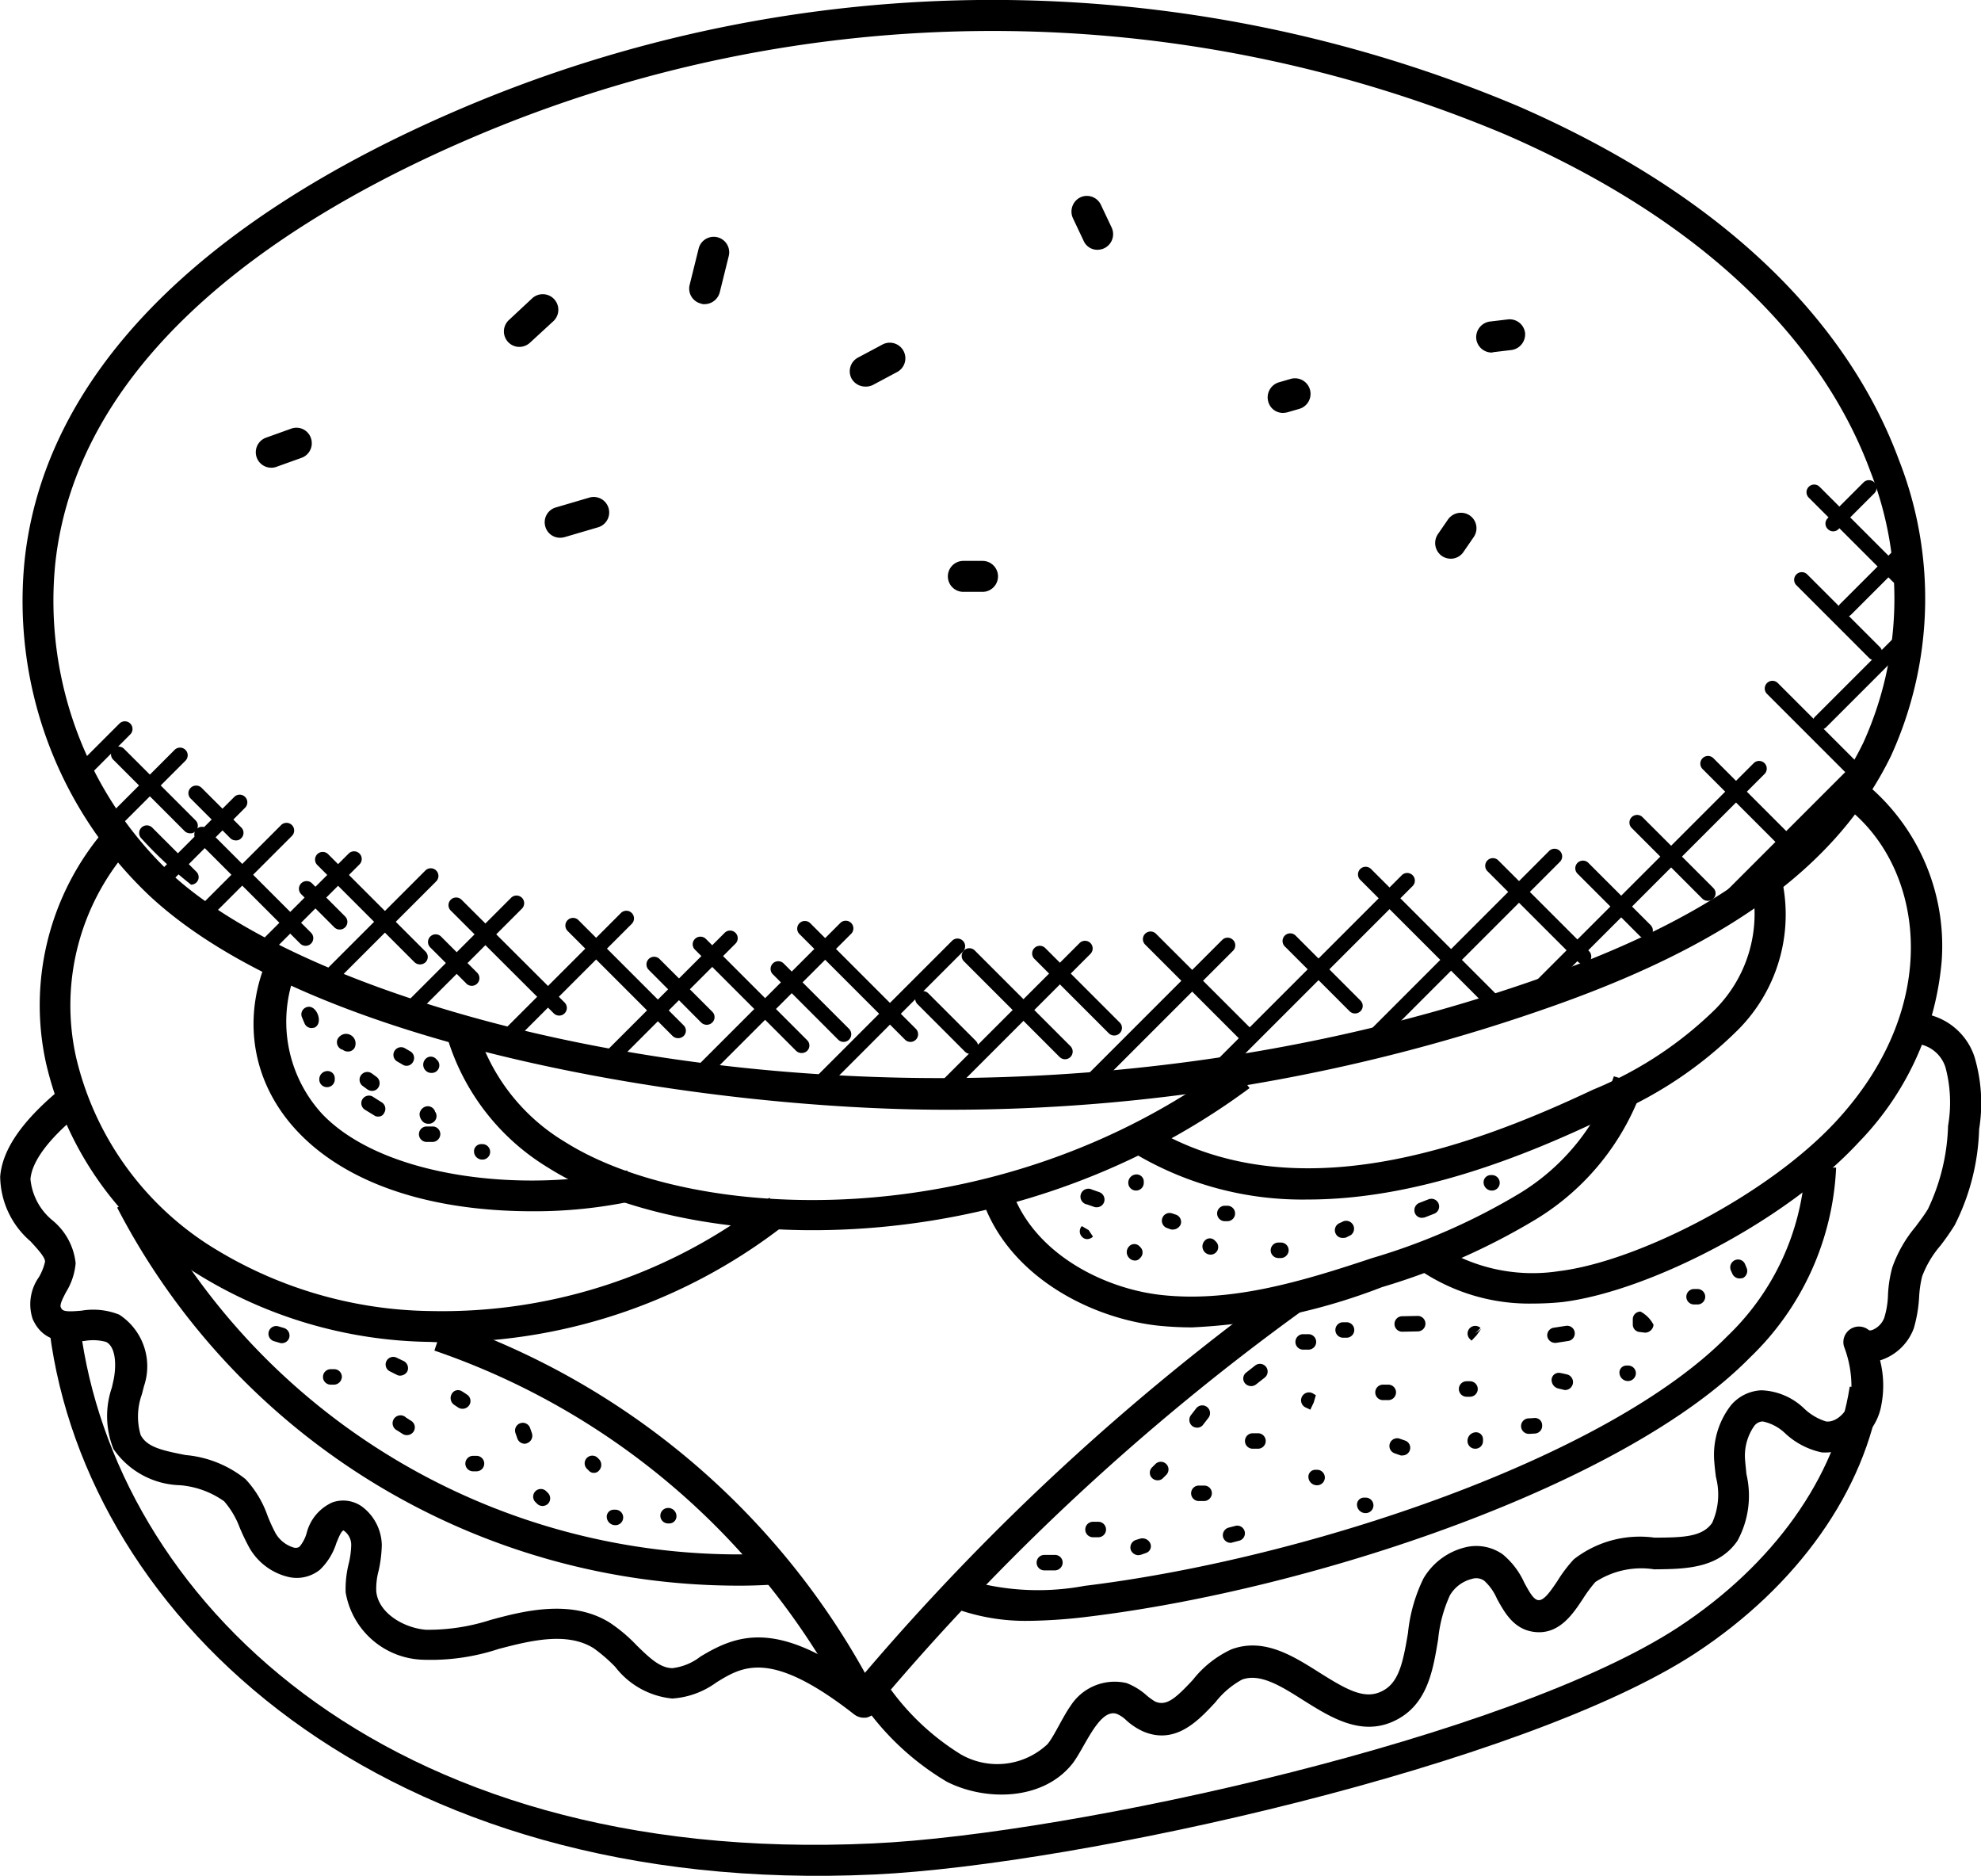 <svg xmlns="http://www.w3.org/2000/svg" viewBox="0 0 75 71"><g transform="translate(-0.014 -0.001)"><g transform="translate(0.014 0.001)"><g transform="translate(0.846)"><path d="M35.694,42.007c-8.929,0-23.834-2.261-30.114-8.073A15.348,15.348,0,0,1,.823,21.209c.738-6.89,6.456-12.8,16.533-17.1a51.249,51.249,0,0,1,40-.094C66.7,8.085,70.355,13.545,71.784,17.412a14.344,14.344,0,0,1-.3,11.2C69.511,32.657,65.527,35.633,58.918,38A68.507,68.507,0,0,1,35.694,42.007ZM17.813,5.191c-6.738,2.871-14.952,8-15.83,16.147A14.2,14.2,0,0,0,6.377,33.078C12.88,39.1,36.245,44.89,58.532,36.91c6.3-2.261,10.089-5.05,11.905-8.8a13.219,13.219,0,0,0,.258-10.288C69.347,14.178,65.855,9,56.9,5.1A50.064,50.064,0,0,0,17.813,5.191Z" transform="translate(-0.737 -0.001)"/></g><g transform="translate(16.88 38.819)"><path d="M18.31,38.52A8.686,8.686,0,0,1,14.42,33.4l1.137-.27a7.51,7.51,0,0,0,3.375,4.406c4.8,3.035,16.241,3.679,25.216-2.976l.7.937C35.441,42.469,23.4,41.731,18.31,38.52Z" transform="translate(-14.42 -33.13)"/></g><g transform="translate(42.951 33.054)"><path d="M43.232,40.56a12.409,12.409,0,0,1-6.562-1.746l.609-1.008c5.414,3.269,12.163.762,16.756-1.406a14.385,14.385,0,0,0,4.628-3.047,5.127,5.127,0,0,0,1.348-4.781l1.113-.363a6.177,6.177,0,0,1-1.594,5.917,15.289,15.289,0,0,1-5,3.316C51.411,38.943,47.321,40.56,43.232,40.56Z" transform="translate(-36.67 -28.21)"/></g><g transform="translate(1.514 31.097)"><path d="M16.637,46.249c-.176,0-.352,0-.539-.012a17.121,17.121,0,0,1-9.1-2.742,12.76,12.76,0,0,1-5.46-7.8A10.182,10.182,0,0,1,4.041,26.54l.832.82a9.011,9.011,0,0,0-2.2,8.1,11.6,11.6,0,0,0,4.957,7.066,16.046,16.046,0,0,0,8.484,2.543,20.03,20.03,0,0,0,12.807-4.289l.726.914A21.016,21.016,0,0,1,16.637,46.249Z" transform="translate(-1.307 -26.54)"/></g><g transform="translate(9.6 35.995)"><path d="M18.8,40.574c-8.964,0-12.1-5.4-9.936-9.854l1.055.516a5.166,5.166,0,0,0,.879,5.648c2.332,2.449,7.71,3.011,11.554,2.144l.258,1.148A17.992,17.992,0,0,1,18.8,40.574Z" transform="translate(-8.207 -30.72)"/></g><g transform="translate(37.034 40.741)"><path d="M39.717,44.273a12.7,12.7,0,0,1-1.324-.07c-2.742-.316-6.023-2.109-6.773-5.308l1.137-.27c.621,2.648,3.422,4.148,5.765,4.418,2.648.3,5.308-.492,8.015-1.394A24.065,24.065,0,0,0,52.1,39.211a8.375,8.375,0,0,0,3.586-4.441l1.125.328a9.533,9.533,0,0,1-4.078,5.085,25.212,25.212,0,0,1-5.824,2.566A22.8,22.8,0,0,1,39.717,44.273Z" transform="translate(-31.62 -34.77)"/></g><g transform="translate(53.79 29.492)"><path d="M50.162,45.02a7.388,7.388,0,0,1-4.242-1.242l.668-.961a6.566,6.566,0,0,0,4.582.973c2.941-.363,7.874-2.859,10.475-5.671,4.183-4.523,3.269-9.831.234-12l.68-.949a7.969,7.969,0,0,1,3.082,6.89,11.21,11.21,0,0,1-3.14,6.855c-2.765,2.988-7.945,5.636-11.2,6.046C50.935,45,50.548,45.02,50.162,45.02Z" transform="translate(-45.92 -25.17)"/></g><g transform="translate(16.446 48.638)"><path d="M30.244,57.821h-.07a.591.591,0,0,1-.457-.316A27.744,27.744,0,0,0,14.05,43.994l.375-1.113A28.9,28.9,0,0,1,30.349,56.192,90.81,90.81,0,0,1,46.262,41.51l.68.949A89.617,89.617,0,0,0,30.677,57.6.518.518,0,0,1,30.244,57.821Z" transform="translate(-14.05 -41.51)"/></g><g transform="translate(4.436 45.17)"><path d="M27.376,53.4A26.5,26.5,0,0,1,3.8,39.089l1.043-.539a25.359,25.359,0,0,0,23.7,13.639l.059,1.172Q27.973,53.4,27.376,53.4Z" transform="translate(-3.8 -38.55)"/></g><g transform="translate(36.155 44.186)"><path d="M33.682,54.876a7.793,7.793,0,0,1-2.812-.469l.422-1.09a9.549,9.549,0,0,0,4.488.234c8.4-1.019,19.791-4.828,24.337-9.456a9.582,9.582,0,0,0,2.941-6.386l1.172.012a10.607,10.607,0,0,1-3.269,7.195c-4.71,4.8-16.428,8.753-25.029,9.8A20.119,20.119,0,0,1,33.682,54.876Z" transform="translate(-30.87 -37.71)"/></g><g transform="translate(32.523 38.316)"><path d="M31.1,61.83a10.18,10.18,0,0,1-3.328-3.175l.926-.715a9.4,9.4,0,0,0,2.918,2.847,2.771,2.771,0,0,0,3.293-.387c.258-.316.574-1.031.867-1.441a1.982,1.982,0,0,1,2.121-.867,2.464,2.464,0,0,1,.75.457,2.164,2.164,0,0,0,.34.246c.422.176.762-.117,1.418-.82a3.977,3.977,0,0,1,1.465-1.16c1.23-.457,2.344.258,3.328.879,1.008.633,1.664,1.008,2.3.738.691-.293.855-1.043,1.055-2.238a6.073,6.073,0,0,1,.586-2.062,2.53,2.53,0,0,1,1.605-1.183,1.738,1.738,0,0,1,1.394.27,2.974,2.974,0,0,1,.82,1.078c.211.387.352.633.527.656.2.023.422-.27.726-.726a5.206,5.206,0,0,1,.621-.82,4.063,4.063,0,0,1,3.047-.82c1.125,0,1.828-.035,2.191-.562a2.608,2.608,0,0,0,.141-1.734c-.023-.187-.047-.375-.059-.551a3.057,3.057,0,0,1,.633-2.168,1.6,1.6,0,0,1,1.148-.562,2.461,2.461,0,0,1,1.629.7,2.1,2.1,0,0,0,.82.48c.422.047.844-.422.937-.879a4.217,4.217,0,0,0-.258-1.957.589.589,0,0,1,.926-.633c.012.012.035.035.129.012a.8.8,0,0,0,.469-.469,3.274,3.274,0,0,0,.141-.867,4.7,4.7,0,0,1,.164-1.043,4.952,4.952,0,0,1,.879-1.535c.164-.223.328-.434.469-.668A7.809,7.809,0,0,0,69,37a5.154,5.154,0,0,0-.094-2.2,1.287,1.287,0,0,0-1.254-.914l-.223-1.148A2.423,2.423,0,0,1,70,34.387a6.154,6.154,0,0,1,.176,2.742,8.559,8.559,0,0,1-.926,3.632,9.086,9.086,0,0,1-.539.773,3.894,3.894,0,0,0-.691,1.16,4.193,4.193,0,0,0-.117.809,5.236,5.236,0,0,1-.2,1.16A2,2,0,0,1,66.45,45.87c-.012,0-.023,0-.023.012a3.88,3.88,0,0,1,.047,1.687,2.165,2.165,0,0,1-2.25,1.793,2.9,2.9,0,0,1-1.383-.715,1.746,1.746,0,0,0-.855-.457.414.414,0,0,0-.328.176,1.962,1.962,0,0,0-.34,1.312c.012.164.035.34.047.5a3.558,3.558,0,0,1-.34,2.531c-.738,1.066-2.015,1.066-3.152,1.078a3.17,3.17,0,0,0-2.226.48,5.227,5.227,0,0,0-.469.633c-.387.586-.914,1.383-1.863,1.254-.773-.105-1.113-.75-1.394-1.254a1.985,1.985,0,0,0-.48-.68.526.526,0,0,0-.469-.07,1.34,1.34,0,0,0-.832.621,5.2,5.2,0,0,0-.445,1.664c-.2,1.2-.41,2.554-1.746,3.129-1.23.527-2.367-.2-3.375-.832-.832-.527-1.617-1.019-2.3-.773a3.24,3.24,0,0,0-1.008.855c-.633.68-1.5,1.629-2.73,1.113a2.456,2.456,0,0,1-.644-.422,1.167,1.167,0,0,0-.363-.246c-.68-.234-1.242,1.359-1.711,1.922C34.683,62.556,32.539,62.556,31.1,61.83Z" transform="translate(-27.77 -32.701)"/></g><g transform="translate(0 41.127)"><path d="M32.713,58.992a.6.6,0,0,1-.363-.129c-3.152-2.461-4.207-1.828-5.214-1.207a3.18,3.18,0,0,1-1.664.609H25.46a3.108,3.108,0,0,1-2.156-1.2,6.067,6.067,0,0,0-.809-.7c-1.019-.644-2.437-.281-3.6.023a8.2,8.2,0,0,1-2.836.41A3.063,3.063,0,0,1,13.1,54.246a3.988,3.988,0,0,1,.117-1.09,3.24,3.24,0,0,0,.094-.715.658.658,0,0,0-.293-.539c-.094.035-.187.281-.27.48a2.39,2.39,0,0,1-.621,1.008,1.4,1.4,0,0,1-1.16.281,2.313,2.313,0,0,1-1.512-1.113,8.08,8.08,0,0,1-.375-.785A3.235,3.235,0,0,0,8.5,50.8a3.346,3.346,0,0,0-1.676-.609A3.164,3.164,0,0,1,4.31,48.821a3.335,3.335,0,0,1-.059-2.332l.07-.316c.105-.551.07-1.23-.293-1.406a1.844,1.844,0,0,0-.82-.035c-.621.047-1.535.129-1.957-.832a1.773,1.773,0,0,1,.234-1.582,2.023,2.023,0,0,0,.234-.586c.012-.164-.3-.5-.551-.773A3.279,3.279,0,0,1,.021,38.51c.082-1.043.855-2.156,2.4-3.41l.738.914c-1.277,1.019-1.933,1.9-1.992,2.59a2.3,2.3,0,0,0,.844,1.57,2.425,2.425,0,0,1,.867,1.617,2.5,2.5,0,0,1-.363,1.09c-.117.223-.246.469-.2.574.059.141.141.187.785.129a2.654,2.654,0,0,1,1.43.152,2.333,2.333,0,0,1,.937,2.7l-.082.316a2.479,2.479,0,0,0-.047,1.535c.234.457.8.586,1.7.762a4.2,4.2,0,0,1,2.273.914,3.9,3.9,0,0,1,.832,1.383,6.667,6.667,0,0,0,.3.656,1.181,1.181,0,0,0,.7.551.254.254,0,0,0,.211-.035,1.393,1.393,0,0,0,.27-.516,1.734,1.734,0,0,1,.973-1.16A1.226,1.226,0,0,1,13.719,51a1.864,1.864,0,0,1,.75,1.453,5.013,5.013,0,0,1-.117.961,2.676,2.676,0,0,0-.094.773c.059.82,1.019,1.406,1.887,1.476a7.7,7.7,0,0,0,2.449-.375c1.172-.316,3.047-.82,4.523.117a5.975,5.975,0,0,1,1.008.855c.469.457.879.855,1.348.855h0a2.13,2.13,0,0,0,1.055-.434c1.371-.832,2.871-1.394,6.011.879l.117-.211,1.008.586-.457.773a.619.619,0,0,1-.4.281Z" transform="translate(-0.014 -35.1)"/></g><g transform="translate(1.881 50.267)"><path d="M1.62,43.052,2.78,42.9C4.069,52.907,14.029,63.3,32.789,62.41c7.628-.352,24.162-4.031,30.5-8.191,3.586-2.355,5.953-5.671,6.48-9.1l1.16.176c-.574,3.761-3.129,7.37-7,9.913-6.492,4.253-23.33,8.015-31.087,8.378C14.216,64.46,3.026,53.938,1.62,43.052Z" transform="translate(-1.62 -42.9)"/></g></g><g transform="translate(19.091 11.137)"><path d="M16.887,11.5a.586.586,0,0,1-.4-1.019l.879-.82a.589.589,0,0,1,.8.867l-.879.809A.6.6,0,0,1,16.887,11.5Z" transform="translate(-16.295 -9.505)"/><g transform="translate(13.096 1.823)"><path d="M28.056,12.735a.6.6,0,0,1-.516-.3.587.587,0,0,1,.246-.8l.937-.5a.59.59,0,0,1,.551,1.043l-.937.5A.608.608,0,0,1,28.056,12.735Z" transform="translate(-27.471 -11.061)"/></g><g transform="translate(28.917 3.185)"><path d="M41.555,13.532a.574.574,0,0,1-.562-.434.594.594,0,0,1,.41-.726l.445-.129a.59.59,0,1,1,.316,1.137l-.445.129A.919.919,0,0,1,41.555,13.532Z" transform="translate(-40.973 -12.223)"/></g><g transform="translate(16.809 10.095)"><path d="M31.226,19.292a.586.586,0,1,1,0-1.172h.726a.586.586,0,1,1,0,1.172Z" transform="translate(-30.64 -18.12)"/></g><g transform="translate(35.258 8.272)"><path d="M46.977,18.305a.611.611,0,0,1-.34-.105.6.6,0,0,1-.152-.82l.387-.562a.6.6,0,0,1,.82-.152.587.587,0,0,1,.152.82l-.387.562A.576.576,0,0,1,46.977,18.305Z" transform="translate(-46.385 -16.565)"/></g><g transform="translate(1.54 7.668)"><path d="M18.2,17.6a.577.577,0,0,1-.562-.422.583.583,0,0,1,.4-.726l1.277-.375a.586.586,0,0,1,.328,1.125l-1.277.375A.692.692,0,0,1,18.2,17.6Z" transform="translate(-17.609 -16.049)"/></g></g><g transform="translate(40.577 7.416)"><path d="M35.626,8.369a.566.566,0,0,1-.527-.328l-.41-.867a.6.6,0,0,1,.27-.785.586.586,0,0,1,.785.27l.41.867a.591.591,0,0,1-.281.785A.63.63,0,0,1,35.626,8.369Z" transform="translate(-34.631 -6.329)"/></g><g transform="translate(26.108 8.968)"><path d="M22.865,10.2a.3.3,0,0,1-.141-.023.583.583,0,0,1-.422-.715l.34-1.371a.587.587,0,0,1,1.137.293l-.34,1.371A.6.6,0,0,1,22.865,10.2Z" transform="translate(-22.284 -7.654)"/></g><g transform="translate(55.898 12.086)"><path d="M48.3,11.575a.592.592,0,0,1-.586-.516.6.6,0,0,1,.5-.656l.691-.082a.589.589,0,0,1,.656.5.6.6,0,0,1-.5.656l-.691.082C48.343,11.563,48.32,11.575,48.3,11.575Z" transform="translate(-47.707 -10.315)"/></g><g transform="translate(9.701 16.191)"><path d="M8.866,15.332a.586.586,0,0,1-.2-1.137l.949-.34a.578.578,0,0,1,.75.352.587.587,0,0,1-.352.75l-.949.34A.547.547,0,0,1,8.866,15.332Z" transform="translate(-8.282 -13.818)"/></g><g transform="translate(12.771 39.132)"><path d="M11.31,34.068a.312.312,0,0,1-.141-.035A.162.162,0,0,1,11.122,34c-.012,0-.035-.012-.047-.012a.3.3,0,0,1-.152-.387.379.379,0,0,1,.281-.2.367.367,0,0,1,.352.176.374.374,0,0,1,.012.352A.281.281,0,0,1,11.31,34.068Z" transform="translate(-10.901 -33.397)"/></g><g transform="translate(13.627 40.579)"><path d="M12.1,35.345a.316.316,0,0,1-.176-.059l-.176-.129a.293.293,0,1,1,.352-.469l.176.129a.3.3,0,0,1,.059.41A.274.274,0,0,1,12.1,35.345Z" transform="translate(-11.631 -34.631)"/></g><g transform="translate(14.885 39.623)"><path d="M13.226,34.536a.258.258,0,0,1-.152-.047l-.223-.129a.291.291,0,0,1,.293-.5l.223.129a.289.289,0,0,1,.105.4A.277.277,0,0,1,13.226,34.536Z" transform="translate(-12.706 -33.816)"/></g><g transform="translate(15.897 41.871)"><path d="M13.91,36.4a.305.305,0,0,1-.176-.047.411.411,0,0,1-.164-.328.337.337,0,0,1,.211-.27.291.291,0,0,1,.375.176v.012a.011.011,0,0,0,.012.012.286.286,0,0,1-.094.4A.269.269,0,0,1,13.91,36.4Z" transform="translate(-13.569 -35.734)"/></g><g transform="translate(17.961 43.308)"><path d="M15.646,37.546a.311.311,0,0,1-.316-.293.271.271,0,0,1,.27-.293h.047a.293.293,0,1,1,0,.586Z" transform="translate(-15.33 -36.96)"/></g><g transform="translate(11.425 38.109)"><path d="M10.136,33.328a.289.289,0,0,1-.27-.187l-.094-.223a.285.285,0,0,1,.164-.375c.387-.152.68.621.3.773C10.207,33.316,10.171,33.328,10.136,33.328Z" transform="translate(-9.752 -32.523)"/></g><g transform="translate(12.102 40.543)"><path d="M10.623,35.209a.29.29,0,0,1-.293-.293.311.311,0,0,1,.293-.316.271.271,0,0,1,.293.27v.047A.29.29,0,0,1,10.623,35.209Z" transform="translate(-10.33 -34.6)"/></g><g transform="translate(16.032 39.997)"><path d="M14,34.75a.3.3,0,0,1-.211-.082.312.312,0,0,1-.023-.434.271.271,0,0,1,.4-.023l.047.047A.287.287,0,0,1,14,34.75Z" transform="translate(-13.684 -34.134)"/></g><g transform="translate(13.675 41.46)"><path d="M12.326,36.188a.235.235,0,0,1-.152-.047l-.363-.223a.289.289,0,0,1,.3-.492l.352.223a.288.288,0,0,1,.094.4A.235.235,0,0,1,12.326,36.188Z" transform="translate(-11.673 -35.383)"/></g><g transform="translate(15.875 42.64)"><path d="M14.066,36.976h-.223a.293.293,0,0,1,0-.586h.223a.29.29,0,0,1,.293.293A.3.3,0,0,1,14.066,36.976Z" transform="translate(-13.55 -36.39)"/></g><g transform="translate(40.972 45.017)"><path d="M35.533,39.1a.258.258,0,0,1-.094-.012l-.27-.094a.3.3,0,1,1,.187-.562l.27.094a.3.3,0,0,1,.187.375A.292.292,0,0,1,35.533,39.1Z" transform="translate(-34.969 -38.419)"/></g><g transform="translate(42.731 44.456)"><path d="M36.763,38.549a.29.29,0,0,1-.293-.293.311.311,0,0,1,.293-.316.271.271,0,0,1,.293.27v.047A.29.29,0,0,1,36.763,38.549Z" transform="translate(-36.47 -37.94)"/></g><g transform="translate(44.001 45.914)"><path d="M37.971,39.812a.228.228,0,0,1-.094-.012l-.129-.047a.293.293,0,1,1,.2-.551l.141.047a.291.291,0,0,1,.176.375A.334.334,0,0,1,37.971,39.812Z" transform="translate(-37.554 -39.184)"/></g><g transform="translate(42.673 47.091)"><path d="M36.725,40.811a.293.293,0,0,1-.211-.094.312.312,0,0,1-.012-.434.267.267,0,0,1,.387-.023l.047.047a.283.283,0,0,1-.012.41A.233.233,0,0,1,36.725,40.811Z" transform="translate(-36.42 -40.188)"/></g><g transform="translate(40.896 46.413)"><path d="M35.192,40.1a.257.257,0,0,1-.2-.082.294.294,0,0,1-.012-.41l.258.152.164.246A.315.315,0,0,1,35.192,40.1Z" transform="translate(-34.904 -39.61)"/></g><g transform="translate(45.537 46.875)"><path d="M39.176,40.62a.3.3,0,0,1-.211-.082.312.312,0,0,1-.023-.434.258.258,0,0,1,.387-.023l.047.047a.287.287,0,0,1-.2.492Z" transform="translate(-38.864 -40.004)"/></g><g transform="translate(48.122 47.034)"><path d="M41.457,40.726h-.094a.293.293,0,0,1,0-.586h.094a.29.29,0,0,1,.293.293A.3.3,0,0,1,41.457,40.726Z" transform="translate(-41.07 -40.14)"/></g><g transform="translate(50.552 46.196)"><path d="M43.432,40.087a.281.281,0,0,1-.258-.164.291.291,0,0,1,.129-.387l.176-.082a.3.3,0,0,1,.27.527l-.187.094A.481.481,0,0,1,43.432,40.087Z" transform="translate(-43.145 -39.425)"/></g><g transform="translate(53.563 45.375)"><path d="M46,39.446a.278.278,0,0,1-.27-.187.3.3,0,0,1,.164-.375l.363-.141a.293.293,0,1,1,.2.551l-.363.141C46.073,39.434,46.037,39.446,46,39.446Z" transform="translate(-45.714 -38.724)"/></g><g transform="translate(56.183 44.48)"><path d="M48.266,38.546a.311.311,0,0,1-.316-.293.271.271,0,0,1,.27-.293h.047a.293.293,0,1,1,0,.586Z" transform="translate(-47.95 -37.96)"/></g><g transform="translate(46.094 45.64)"><path d="M39.727,39.536h-.094a.293.293,0,0,1,0-.586h.094a.293.293,0,0,1,0,.586Z" transform="translate(-39.34 -38.95)"/></g><g transform="translate(41.103 57.603)"><path d="M35.572,49.746h-.2a.293.293,0,0,1,0-.586h.2a.293.293,0,1,1,0,.586Z" transform="translate(-35.08 -49.16)"/></g><g transform="translate(43.546 55.324)"><path d="M37.464,47.924a.3.3,0,0,1-.211-.082.283.283,0,0,1,0-.41l.129-.129a.29.29,0,0,1,.41.41l-.129.129A.274.274,0,0,1,37.464,47.924Z" transform="translate(-37.165 -47.215)"/></g><g transform="translate(45.041 53.199)"><path d="M38.733,46.243a.316.316,0,0,1-.176-.059.3.3,0,0,1-.059-.41l.2-.258a.293.293,0,0,1,.469.352l-.2.258A.274.274,0,0,1,38.733,46.243Z" transform="translate(-38.441 -45.401)"/></g><g transform="translate(47.083 51.631)"><path d="M40.484,44.9a.312.312,0,0,1-.234-.105.284.284,0,0,1,.047-.41l.328-.258a.292.292,0,1,1,.363.457l-.328.258A.316.316,0,0,1,40.484,44.9Z" transform="translate(-40.183 -44.063)"/></g><g transform="translate(49.059 50.502)"><path d="M42.362,43.686h-.2a.293.293,0,0,1,0-.586h.2a.293.293,0,1,1,0,.586Z" transform="translate(-41.87 -43.1)"/></g><g transform="translate(50.571 50.046)"><path d="M43.582,43.3h-.129a.293.293,0,0,1,0-.586h.129a.293.293,0,0,1,0,.586Z" transform="translate(-43.16 -42.71)"/></g><g transform="translate(52.809 49.811)"><path d="M45.363,43.108a.293.293,0,1,1,0-.586l.586-.012a.293.293,0,0,1,0,.586l-.586.012Z" transform="translate(-45.07 -42.51)"/></g><g transform="translate(55.568 50.18)"><path d="M47.583,43.393l-.07-.07a.29.29,0,0,1,.41-.41l-.211.211.234-.176-.176.246Z" transform="translate(-47.425 -42.825)"/></g><g transform="translate(58.594 50.183)"><path d="M50.3,43.475a.3.3,0,0,1-.293-.246.291.291,0,0,1,.246-.328l.457-.07a.29.29,0,1,1,.082.574l-.457.07Z" transform="translate(-50.007 -42.827)"/></g><g transform="translate(63.858 48.792)"><path d="M54.922,42.226h-.129a.293.293,0,0,1,0-.586h.129a.293.293,0,0,1,0,.586Z" transform="translate(-54.5 -41.64)"/></g><g transform="translate(61.831 49.647)"><path d="M53.25,43.167h-.023l-.187-.023a.283.283,0,0,1-.27-.281v-.2a.29.29,0,0,1,.293-.293h0a1.179,1.179,0,0,1,.492.5A.325.325,0,0,1,53.25,43.167Z" transform="translate(-52.77 -42.37)"/></g><g transform="translate(65.523 47.675)"><path d="M56.271,41.405A.3.3,0,0,1,56,41.23l-.059-.129a.3.3,0,0,1,.152-.387.287.287,0,0,1,.387.152l.059.141a.3.3,0,0,1-.152.387C56.342,41.394,56.307,41.405,56.271,41.405Z" transform="translate(-55.921 -40.687)"/></g><g transform="translate(42.811 58.233)"><path d="M36.833,50.333a.316.316,0,0,1-.281-.2.3.3,0,0,1,.187-.375l.152-.047a.328.328,0,0,1,.4.176.269.269,0,0,1-.164.363l-.2.07C36.9,50.321,36.868,50.333,36.833,50.333Z" transform="translate(-36.538 -49.698)"/></g><g transform="translate(45.11 56.232)"><path d="M38.992,48.576h-.2a.293.293,0,1,1,0-.586h.2a.29.29,0,0,1,.293.293A.3.3,0,0,1,38.992,48.576Z" transform="translate(-38.5 -47.99)"/></g><g transform="translate(47.149 54.252)"><path d="M40.732,46.886h-.2a.293.293,0,0,1,0-.586h.2a.293.293,0,0,1,0,.586Z" transform="translate(-40.24 -46.3)"/></g><g transform="translate(49.322 52.734)"><path d="M42.394,45.632l-.141-.07a.3.3,0,1,1,.27-.527l.082.047-.082.281Z" transform="translate(-42.095 -45.005)"/></g><g transform="translate(52.082 52.412)"><path d="M44.942,45.316h-.2a.293.293,0,0,1,0-.586h.2a.293.293,0,1,1,0,.586Z" transform="translate(-44.45 -44.73)"/></g><g transform="translate(55.246 52.284)"><path d="M47.572,45.206h-.129a.293.293,0,1,1,0-.586h.129a.293.293,0,1,1,0,.586Z" transform="translate(-47.15 -44.62)"/></g><g transform="translate(58.755 51.96)"><path d="M50.666,45a.149.149,0,0,1-.07-.012l-.2-.047a.332.332,0,0,1-.246-.363.273.273,0,0,1,.328-.223l.07.012.2.047a.3.3,0,0,1-.082.586Z" transform="translate(-50.145 -44.344)"/></g><g transform="translate(61.327 51.686)"><path d="M52.668,44.7a.322.322,0,0,1-.328-.293.263.263,0,0,1,.258-.293h.07a.29.29,0,0,1,.293.293A.3.3,0,0,1,52.668,44.7Z" transform="translate(-52.34 -44.11)"/></g><g transform="translate(46.31 57.748)"><path d="M39.812,49.936a.3.3,0,0,1-.281-.223.3.3,0,0,1,.211-.352l.27-.07a.29.29,0,0,1,.141.562l-.27.07A.149.149,0,0,1,39.812,49.936Z" transform="translate(-39.524 -49.284)"/></g><g transform="translate(49.551 55.635)"><path d="M42.618,48.066a.322.322,0,0,1-.328-.293.263.263,0,0,1,.258-.293h.07a.293.293,0,1,1,0,.586Z" transform="translate(-42.29 -47.48)"/></g><g transform="translate(52.614 54.444)"><path d="M45.391,47.116A.229.229,0,0,1,45.3,47.1l-.2-.07a.293.293,0,0,1,.2-.551l.2.07a.289.289,0,0,1-.105.562Z" transform="translate(-44.904 -46.464)"/></g><g transform="translate(55.574 54.217)"><path d="M47.723,46.891a.29.29,0,0,1-.293-.293.322.322,0,0,1,.293-.328.263.263,0,0,1,.293.258v.07A.29.29,0,0,1,47.723,46.891Z" transform="translate(-47.43 -46.27)"/></g><g transform="translate(51.391 56.689)"><path d="M44.188,48.966a.322.322,0,0,1-.328-.293.263.263,0,0,1,.258-.293h.07a.293.293,0,1,1,0,.586Z" transform="translate(-43.86 -48.38)"/></g><g transform="translate(39.263 58.857)"><path d="M34.2,50.816h-.4a.293.293,0,1,1,0-.586h.4a.29.29,0,0,1,.293.293A.3.3,0,0,1,34.2,50.816Z" transform="translate(-33.51 -50.23)"/></g><g transform="translate(57.612 53.675)"><path d="M49.463,46.408a.293.293,0,0,1-.023-.586l.2-.012a.272.272,0,0,1,.316.27.291.291,0,0,1-.27.316l-.2.012Z" transform="translate(-49.169 -45.808)"/></g><g transform="translate(10.191 50.197)"><path d="M9.192,43.485a.2.2,0,0,1-.082-.012l-.2-.059a.293.293,0,1,1,.164-.562l.2.059a.3.3,0,0,1,.2.363A.288.288,0,0,1,9.192,43.485Z" transform="translate(-8.7 -42.84)"/></g><g transform="translate(12.242 51.827)"><path d="M10.872,44.816h-.129a.293.293,0,0,1,0-.586h.129a.29.29,0,0,1,.293.293A.306.306,0,0,1,10.872,44.816Z" transform="translate(-10.45 -44.23)"/></g><g transform="translate(14.92 53.602)"><path d="M13.233,46.466a.293.293,0,0,1-.164-.047l-.2-.129A.3.3,0,1,1,13.2,45.8l.2.129a.289.289,0,0,1,.082.41A.306.306,0,0,1,13.233,46.466Z" transform="translate(-12.735 -45.745)"/></g><g transform="translate(17.632 55.107)"><path d="M15.472,47.616h-.129a.293.293,0,1,1,0-.586h.129a.293.293,0,0,1,0,.586Z" transform="translate(-15.05 -47.03)"/></g><g transform="translate(20.193 56.355)"><path d="M17.592,48.745a.293.293,0,0,1-.211-.094l-.059-.059a.29.29,0,0,1,.41-.41l.07.07a.293.293,0,0,1,0,.41A.3.3,0,0,1,17.592,48.745Z" transform="translate(-17.235 -48.095)"/></g><g transform="translate(22.987 57.146)"><path d="M19.948,49.356a.322.322,0,0,1-.328-.293.263.263,0,0,1,.258-.293h.07a.293.293,0,0,1,0,.586Z" transform="translate(-19.62 -48.77)"/></g><g transform="translate(14.615 51.363)"><path d="M13.02,44.544a.236.236,0,0,1-.129-.035l-.258-.129a.288.288,0,0,1,.258-.516l.27.129a.3.3,0,0,1,.129.4A.325.325,0,0,1,13.02,44.544Z" transform="translate(-12.475 -43.835)"/></g><g transform="translate(17.071 52.618)"><path d="M15.027,45.614a.293.293,0,0,1-.164-.047l-.141-.094a.311.311,0,0,1-.105-.422.268.268,0,0,1,.375-.105l.059.035.141.094a.289.289,0,0,1,.082.41A.306.306,0,0,1,15.027,45.614Z" transform="translate(-14.571 -44.906)"/></g><g transform="translate(19.516 53.863)"><path d="M17.024,46.755a.3.3,0,0,1-.281-.2l-.07-.2a.293.293,0,1,1,.551-.2l.07.2a.3.3,0,0,1-.176.375A.221.221,0,0,1,17.024,46.755Z" transform="translate(-16.658 -45.968)"/></g><g transform="translate(22.15 55.102)"><path d="M19.251,47.675a.25.25,0,0,1-.187-.082l-.07-.07a.29.29,0,1,1,.41-.41l.035.035a.312.312,0,0,1,.012.434A.25.25,0,0,1,19.251,47.675Z" transform="translate(-18.905 -47.025)"/></g><g transform="translate(25.015 57.076)"><path d="M21.69,49.3h-.047a.293.293,0,0,1,0-.586.311.311,0,0,1,.316.293A.271.271,0,0,1,21.69,49.3Z" transform="translate(-21.35 -48.71)"/></g><g transform="translate(2.827 27.296)"><path d="M2.5,25.422a.283.283,0,0,1,0-.41l1.629-1.629a.29.29,0,0,1,.41.41L2.913,25.422A.283.283,0,0,1,2.5,25.422Z" transform="translate(-2.415 -23.295)"/></g><g transform="translate(4.011 28.292)"><path d="M3.513,27.174a.283.283,0,0,1,0-.41l2.531-2.531a.29.29,0,0,1,.41.41L3.923,27.174A.283.283,0,0,1,3.513,27.174Z" transform="translate(-3.425 -24.145)"/></g><g transform="translate(5.991 30.073)"><path d="M5.2,28.975a.283.283,0,0,1,0-.41l2.812-2.812a.29.29,0,0,1,.41.41L5.613,28.975A.305.305,0,0,1,5.2,28.975Z" transform="translate(-5.115 -25.665)"/></g><g transform="translate(7.491 31.139)"><path d="M6.483,30.155a.283.283,0,0,1,0-.41l3.082-3.082a.29.29,0,0,1,.41.41L6.893,30.155A.283.283,0,0,1,6.483,30.155Z" transform="translate(-6.395 -26.575)"/></g><g transform="translate(9.694 32.217)"><path d="M8.363,31.426a.283.283,0,0,1,0-.41L11.8,27.583a.29.29,0,0,1,.41.41L8.773,31.426A.293.293,0,0,1,8.363,31.426Z" transform="translate(-8.275 -27.495)"/></g><g transform="translate(12.225 32.873)"><path d="M10.523,32.349a.283.283,0,0,1,0-.41l3.8-3.8a.29.29,0,1,1,.41.41l-3.8,3.8A.283.283,0,0,1,10.523,32.349Z" transform="translate(-10.435 -28.055)"/></g><g transform="translate(15.466 33.905)"><path d="M13.294,32.819l3.8-3.8a.29.29,0,1,1,.41.41l-3.8,3.8C13.434,33.5,13.012,33.089,13.294,32.819Z" transform="translate(-13.201 -28.935)"/></g><g transform="translate(18.939 34.467)"><path d="M16.253,34.413a.283.283,0,0,1,0-.41l4.5-4.5a.29.29,0,0,1,.41.41l-4.5,4.5A.283.283,0,0,1,16.253,34.413Z" transform="translate(-16.165 -29.415)"/></g><g transform="translate(22.899 35.217)"><path d="M19.633,35.017a.283.283,0,0,1,0-.41L24.1,30.143a.29.29,0,0,1,.41.41l-4.464,4.464A.305.305,0,0,1,19.633,35.017Z" transform="translate(-19.545 -30.055)"/></g><g transform="translate(26.368 34.854)"><path d="M22.593,35.2l5.367-5.367a.29.29,0,1,1,.41.41L23,35.61A.29.29,0,1,1,22.593,35.2Z" transform="translate(-22.505 -29.745)"/></g><g transform="translate(30.949 35.522)"><path d="M26.5,35.84a.283.283,0,0,1,0-.41L31.53,30.4a.29.29,0,0,1,.41.41L26.913,35.84A.283.283,0,0,1,26.5,35.84Z" transform="translate(-26.415 -30.315)"/></g><g transform="translate(35.543 35.604)"><path d="M30.423,36.144a.283.283,0,0,1,0-.41l5.261-5.261a.29.29,0,0,1,.41.41l-5.261,5.261A.293.293,0,0,1,30.423,36.144Z" transform="translate(-30.335 -30.385)"/></g><g transform="translate(40.675 35.486)"><path d="M34.8,36.314a.283.283,0,0,1,0-.41l5.531-5.531a.29.29,0,0,1,.41.41l-5.531,5.531A.283.283,0,0,1,34.8,36.314Z" transform="translate(-34.715 -30.285)"/></g><g transform="translate(45.573 33.037)"><path d="M38.983,36.122a.283.283,0,0,1,0-.41l7.429-7.429a.29.29,0,0,1,.41.41l-7.429,7.429A.283.283,0,0,1,38.983,36.122Z" transform="translate(-38.895 -28.195)"/></g><g transform="translate(51.818 32.123)"><path d="M44.313,34.264,51.074,27.5a.29.29,0,0,1,.41.41l-6.761,6.761C44.454,34.955,44.043,34.533,44.313,34.264Z" transform="translate(-44.225 -27.415)"/></g><g transform="translate(57.818 28.796)"><path d="M49.433,33.58a.283.283,0,0,1,0-.41l8.507-8.507a.29.29,0,0,1,.41.41L49.843,33.58A.283.283,0,0,1,49.433,33.58Z" transform="translate(-49.345 -24.575)"/></g><g transform="translate(64.462 29.089)"><path d="M55.1,30.7a.283.283,0,0,1,0-.41l5.378-5.378a.29.29,0,0,1,.41.41L55.513,30.7A.305.305,0,0,1,55.1,30.7Z" transform="translate(-55.015 -24.825)"/></g><g transform="translate(68.645 23.699)"><path d="M58.673,24.063a.283.283,0,0,1,0-.41l3.34-3.34a.29.29,0,0,1,.41.41l-3.34,3.34A.305.305,0,0,1,58.673,24.063Z" transform="translate(-58.585 -20.225)"/></g><g transform="translate(69.594 20.828)"><path d="M59.483,20.218a.283.283,0,0,1,0-.41l1.945-1.945a.29.29,0,0,1,.41.41l-1.945,1.945A.305.305,0,0,1,59.483,20.218Z" transform="translate(-59.395 -17.775)"/></g><g transform="translate(69.125 18.168)"><path d="M59.083,17.362a.283.283,0,0,1,0-.41l1.359-1.359a.29.29,0,0,1,.41.41l-1.359,1.359A.283.283,0,0,1,59.083,17.362Z" transform="translate(-58.995 -15.505)"/></g><g transform="translate(68.41 18.344)"><path d="M61.648,19.328l-3.175-3.175a.29.29,0,1,1,.41-.41l3.175,3.175a.29.29,0,1,1-.41.41Z" transform="translate(-58.385 -15.655)"/></g><g transform="translate(67.942 21.66)"><path d="M60.815,21.725l-2.742-2.742a.29.29,0,1,1,.41-.41l2.742,2.742a.29.29,0,1,1-.41.41Z" transform="translate(-57.985 -18.485)"/></g><g transform="translate(66.829 25.773)"><path d="M60.052,25.422l-2.929-2.929a.29.29,0,1,1,.41-.41l2.929,2.929a.283.283,0,0,1,0,.41A.305.305,0,0,1,60.052,25.422Z" transform="translate(-57.035 -21.995)"/></g><g transform="translate(64.38 28.608)"><path d="M58.091,27.971l-3.058-3.058a.29.29,0,0,1,.41-.41L58.5,27.561a.29.29,0,0,1-.41.41Z" transform="translate(-54.945 -24.415)"/></g><g transform="translate(61.696 30.835)"><path d="M55.426,29.5l-2.683-2.683a.29.29,0,0,1,.41-.41l2.683,2.683a.283.283,0,0,1,0,.41A.305.305,0,0,1,55.426,29.5Z" transform="translate(-52.655 -26.315)"/></g><g transform="translate(56.236 32.475)"><path d="M51.528,31.658l-3.445-3.445a.29.29,0,0,1,.41-.41l3.445,3.445a.29.29,0,0,1-.41.41Z" transform="translate(-47.995 -27.715)"/></g><g transform="translate(59.646 32.569)"><path d="M53.36,30.66l-2.367-2.367a.29.29,0,0,1,.41-.41L53.77,30.25a.29.29,0,0,1-.41.41Z" transform="translate(-50.905 -27.795)"/></g><g transform="translate(51.42 32.803)"><path d="M48.672,33.192l-4.7-4.7a.29.29,0,0,1,.41-.41l4.7,4.7a.29.29,0,0,1-.41.41Z" transform="translate(-43.885 -27.995)"/></g><g transform="translate(48.573 35.334)"><path d="M43.992,33.1l-2.449-2.449a.29.29,0,1,1,.41-.41L44.4,32.692a.283.283,0,0,1,0,.41A.293.293,0,0,1,43.992,33.1Z" transform="translate(-41.455 -30.155)"/></g><g transform="translate(43.276 35.252)"><path d="M40.585,34.145l-3.562-3.562a.29.29,0,0,1,.41-.41L41,33.735a.283.283,0,0,1,0,.41A.305.305,0,0,1,40.585,34.145Z" transform="translate(-36.935 -30.085)"/></g><g transform="translate(36.41 35.885)"><path d="M34.8,34.755l-3.632-3.632a.29.29,0,0,1,.41-.41l3.632,3.632a.29.29,0,0,1-.41.41Z" transform="translate(-31.075 -30.625)"/></g><g transform="translate(39.093 35.803)"><path d="M36.265,33.865l-2.812-2.812a.29.29,0,1,1,.41-.41l2.812,2.812a.283.283,0,0,1,0,.41A.293.293,0,0,1,36.265,33.865Z" transform="translate(-33.365 -30.555)"/></g><g transform="translate(30.188 34.854)"><path d="M29.86,34.25l-4.007-4.007a.29.29,0,0,1,.41-.41L30.27,33.84a.29.29,0,0,1-.41.41Z" transform="translate(-25.765 -29.745)"/></g><g transform="translate(34.652 37.502)"><path d="M31.467,34.308l-1.8-1.8a.29.29,0,0,1,.41-.41l1.8,1.8a.29.29,0,1,1-.41.41Z" transform="translate(-29.575 -32.005)"/></g><g transform="translate(26.239 35.456)"><path d="M26.315,34.584l-3.832-3.832a.283.283,0,0,1,0-.41.293.293,0,0,1,.41,0l3.832,3.832a.283.283,0,0,1,0,.41A.305.305,0,0,1,26.315,34.584Z" transform="translate(-22.395 -30.259)"/></g><g transform="translate(29.18 36.377)"><path d="M27.477,34.027l-2.484-2.484a.29.29,0,0,1,.41-.41l2.484,2.484a.29.29,0,0,1-.41.41Z" transform="translate(-24.905 -31.045)"/></g><g transform="translate(21.411 34.737)"><path d="M22.347,34.127l-3.984-3.984a.29.29,0,0,1,.41-.41l3.984,3.984a.283.283,0,0,1,0,.41A.305.305,0,0,1,22.347,34.127Z" transform="translate(-18.275 -29.645)"/></g><g transform="translate(24.481 36.201)"><path d="M22.975,33.4l-1.992-2a.29.29,0,0,1,.41-.41l2,2a.283.283,0,0,1,0,.41A.3.3,0,0,1,22.975,33.4Z" transform="translate(-20.895 -30.895)"/></g><g transform="translate(16.994 33.975)"><path d="M18.495,33.383l-3.9-3.89a.29.29,0,1,1,.41-.41l3.9,3.89a.29.29,0,0,1-.41.41Z" transform="translate(-14.505 -28.995)"/></g><g transform="translate(11.944 32.252)"><path d="M13.962,31.7l-3.679-3.679a.29.29,0,1,1,.41-.41l3.679,3.679a.283.283,0,0,1,0,.41A.305.305,0,0,1,13.962,31.7Z" transform="translate(-10.195 -27.525)"/></g><g transform="translate(16.22 35.369)"><path d="M15.292,32.042l-1.359-1.359a.29.29,0,1,1,.41-.41L15.7,31.632a.29.29,0,1,1-.41.41Z" transform="translate(-13.845 -30.185)"/></g><g transform="translate(7.362 31.292)"><path d="M10.3,31.128,6.373,27.2a.29.29,0,0,1,.41-.41l3.925,3.925a.29.29,0,1,1-.41.41Z" transform="translate(-6.285 -26.705)"/></g><g transform="translate(11.334 33.354)"><path d="M11.017,30.217,9.763,28.963a.29.29,0,1,1,.41-.41l1.254,1.254a.29.29,0,0,1-.41.41Z" transform="translate(-9.675 -28.465)"/></g><g transform="translate(4.222 28.268)"><path d="M6.6,27.4a.3.3,0,0,1-.211-.082l-2.7-2.7a.29.29,0,1,1,.41-.41l2.7,2.7a.283.283,0,0,1,0,.41A.241.241,0,0,1,6.6,27.4Z" transform="translate(-3.605 -24.125)"/></g><g transform="translate(7.151 29.737)"><path d="M7.9,27.454a.3.3,0,0,1-.211-.082l-1.5-1.5a.283.283,0,0,1,0-.41.293.293,0,0,1,.41,0l1.5,1.5a.283.283,0,0,1,0,.41A.257.257,0,0,1,7.9,27.454Z" transform="translate(-6.105 -25.379)"/></g><g transform="translate(5.288 31.245)"><path d="M6.478,28.909A15.34,15.34,0,0,1,4.6,27.163a.29.29,0,1,1,.41-.41l1.664,1.664a.283.283,0,0,1,0,.41A.306.306,0,0,1,6.478,28.909Z" transform="translate(-4.515 -26.665)"/></g></g></svg>